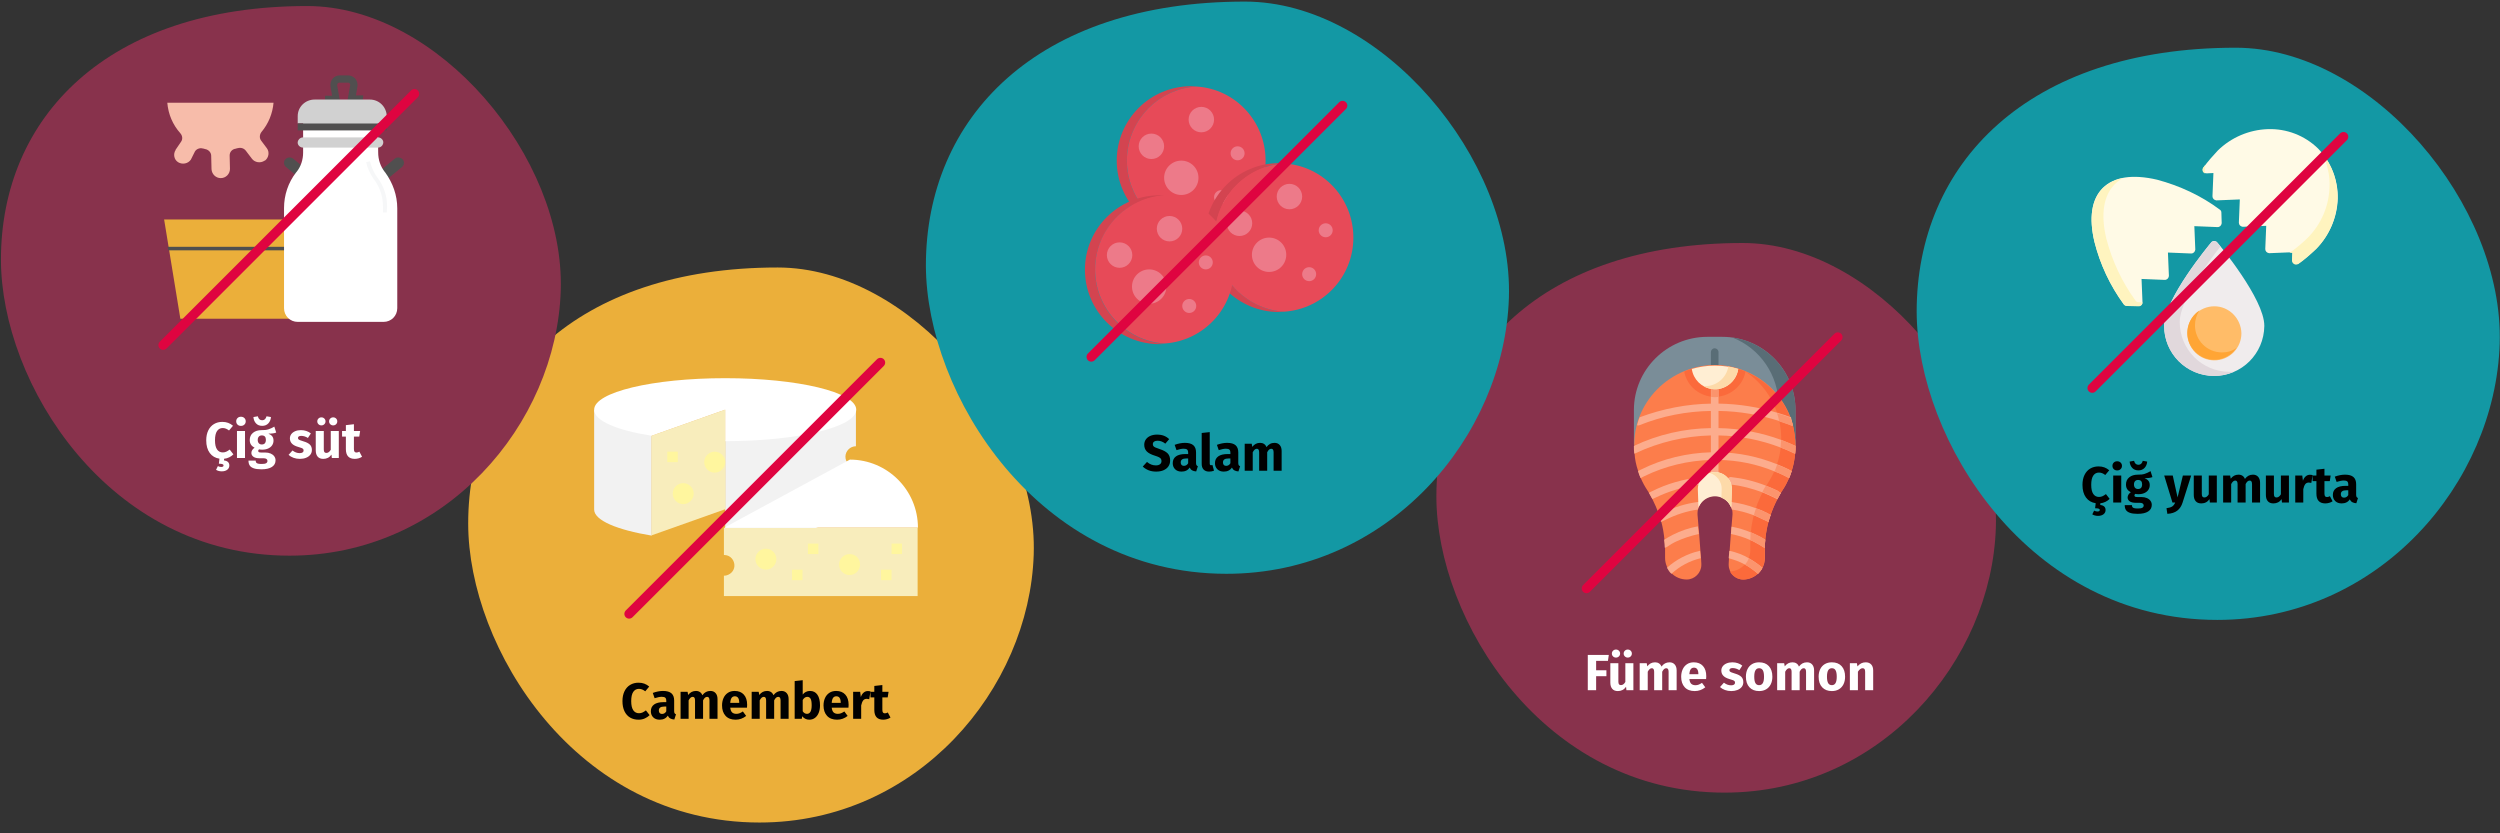 <?xml version="1.0" encoding="UTF-8"?>
<svg xmlns="http://www.w3.org/2000/svg" xmlns:xlink="http://www.w3.org/1999/xlink" width="786px" height="262px" viewBox="0 0 786 262" version="1.1">
  <rect x="0" y="0" width="786" height="262" fill="#333333" stroke="none"/>
  <title>ernaehrung-in-der-schwangerschaft-lebensmittelbeschraenkung</title>
  <g id="Page-1" stroke="none" stroke-width="1" fill="none" fill-rule="evenodd">
    <g id="vorlage" transform="translate(-55, -3354)">
      <g id="ernaehrung-in-der-schwangerschaft-lebensmittelbeschraenkung" transform="translate(55, 3354.5)">
        <rect id="Rectangle" x="0" y="0" width="786" height="261.5"></rect>
        <g id="Group" transform="translate(147.2, 83.6)">
          <path d="M91.6,174.5 C141.1,174.5 176.4,132.6 177.8,90.3 C179.2,48 138.8,0 97.3,0 C33.7,0 0,35.5 0,80.5 C0,119.6 33.9,174.5 91.6,174.5 Z" id="Oval-Copy-4" fill="#EBAF3A" fill-rule="nonzero"></path>
          <g id="Path" transform="translate(39.6, 34.8)" fill-rule="nonzero">
            <path d="M64.8,49.4 L52.7,50.7 C49,51 41.2,51.1 41.2,51.1 L41.2,19.8 L49.4,9.9 L82.3,9.9 L82.3,21.4 C80.5,21.4 79,22.9 79,24.7 C79,26.5 80.5,28 82.3,28 L82.3,41.2 L64.8,49.4 Z" fill="#F2F2F2"></path>
            <path d="M2.88657986e-15,10 L18.1,10 L18.1,49.5 C7.2,47.7 2.88657986e-15,44.7 2.88657986e-15,41.3 L2.88657986e-15,10 Z" fill="#F2F2F2"></path>
            <path d="M101.8,47 C101.8,35.2 92.2,25.6 80.4,25.6 C80.4,25.6 80.4,25.6 80.4,25.6 L40.9,47 L101.8,47 Z" fill="#FFFFFF"></path>
            <path d="M40.8,47 L40.8,55.6 L41.1,55.6 C42.9,55.7 44.2,57.3 44.1,59.1 C44,60.7 42.7,61.9 41.1,62.1 L40.8,62.1 L40.8,68.5 L101.7,68.5 L101.7,47.1 L40.8,47.1 L40.8,47 Z" fill="#F8EDBC"></path>
            <g id="Group" transform="translate(50.7, 52)" fill="#FFF69E">
              <path d="M6.6,4.9 C6.6,6.7 5.1,8.2 3.3,8.2 C1.5,8.2 0,6.7 0,4.9 C0,3.1 1.5,1.6 3.3,1.6 L3.3,1.6 C5.1,1.6 6.6,3.1 6.6,4.9 Z" id="Path"></path>
              <path d="M32.9,6.6 C32.9,8.4 31.4,9.9 29.6,9.9 C27.8,9.9 26.3,8.4 26.3,6.6 C26.3,4.8 27.8,3.3 29.6,3.3 C29.6,3.3 29.6,3.3 29.6,3.3 C31.5,3.3 32.9,4.7 32.9,6.6 Z" id="Path"></path>
              <polygon id="Path" points="39.5 8.2 42.8 8.2 42.8 11.5 39.5 11.5"></polygon>
              <polygon id="Path" points="42.8 -3.33066907e-16 46.1 -3.33066907e-16 46.1 3.3 42.8 3.3"></polygon>
              <polygon id="Path" points="11.5 8.2 14.8 8.2 14.8 11.5 11.5 11.5"></polygon>
              <polygon id="Path" points="16.5 -3.33066907e-16 19.8 -3.33066907e-16 19.8 3.3 16.5 3.3"></polygon>
            </g>
            <polyline fill="#F8EDBC" points="41.2 41.2 18.1 49.4 18.1 18.1 41.2 9.9 41.2 19.8"></polyline>
            <path d="M41.2,26.4 C41.2,28.2 39.7,29.7 37.9,29.7 C36.1,29.7 34.6,28.2 34.6,26.4 C34.6,24.6 36.1,23.1 37.9,23.1 C37.9,23.1 37.9,23.1 37.9,23.1 C39.7,23.1 41.2,24.6 41.2,26.4 Z" fill="#FFF69E"></path>
            <path d="M31.3,36.3 C31.3,38.1 29.8,39.6 28,39.6 C26.2,39.6 24.7,38.1 24.7,36.3 C24.7,34.5 26.2,33 28,33 L28,33 C29.8,33 31.3,34.5 31.3,36.3 Z" fill="#FFF69E"></path>
            <polygon fill="#FFF69E" points="23 23.1 26.3 23.1 26.3 26.4 23 26.4"></polygon>
            <path d="M18.1,18.1 L41.2,9.9 L41.2,19.8 C63.9,19.8 82.4,15.4 82.4,9.9 C82.4,4.4 64,1.44328993e-15 41.2,1.44328993e-15 C18.4,1.44328993e-15 2.88657986e-15,4.4 2.88657986e-15,9.9 C2.88657986e-15,13.4 7.2,16.4 18.1,18.1 Z" fill="#FFFFFF"></path>
          </g>
          <line x1="129.6" y1="29.9" x2="50.6" y2="108.9" id="Path" stroke="#DF0440" stroke-width="3" stroke-linecap="round" stroke-linejoin="round"></line>
        </g>
        <g id="Group" transform="translate(0.3, 1.4)">
          <path d="M90.7,172.8 C139.7,172.8 174.7,131.4 176,89.4 C177.3,47.4 137.4,-5.66213743e-15 96.3,-5.66213743e-15 C33.3,-5.66213743e-15 2.83106871e-15,35.1 2.83106871e-15,79.7 C2.83106871e-15,118.5 33.6,172.8 90.7,172.8 Z" id="Oval-Copy-4-2" fill="#88324C" fill-rule="nonzero"></path>
          <g id="dairy-products" transform="translate(51.3, 21.8)" fill-rule="nonzero">
            <path d="M68.5,33.4 C68,33.4 67.5,33.2 67.2,32.8 C66.6,32.1 66.7,31.1 67.3,30.5 C67.3,30.5 67.3,30.5 67.4,30.4 L72.5,26.2 C73.2,25.6 74.3,25.7 75,26.4 C75.6,27.1 75.5,28.1 74.9,28.7 C74.9,28.7 74.9,28.7 74.8,28.8 L69.7,33 C69.3,33.3 68.9,33.4 68.5,33.4 Z" id="Path" fill="#504F4F"></path>
            <path d="M44.5,33.4 C44.1,33.4 43.7,33.3 43.4,33 L38.3,28.8 C37.6,28.2 37.5,27.2 38,26.5 C38,26.5 38,26.5 38.1,26.4 C38.7,25.7 39.8,25.6 40.6,26.2 L45.7,30.4 C46.4,31 46.5,32 46,32.7 C46,32.7 46,32.7 45.9,32.8 C45.5,33.2 45,33.4 44.5,33.4 Z" id="Path-2" fill="#504F4F"></path>
            <path d="M5.3,20.9 C5.9,20.1 5.8,19 5.1,18.2 L5.1,18.2 C2.7,15.5 1.3,12.2 1,8.6 L34.4,8.6 C34.1,12 32.8,15.2 30.6,17.8 L30.6,17.8 C30,18.6 29.9,19.7 30.5,20.5 L32.3,22.9 C33.2,24.1 32.9,25.9 31.7,26.8 C31.7,26.8 31.7,26.8 31.6,26.8 C30.3,27.7 28.5,27.4 27.6,26.2 L25.7,23.7 C25.1,22.9 24.1,22.6 23.1,22.9 C23.1,22.9 23.1,22.9 23,22.9 C22.8,23 22.5,23 22.3,23.1 L22.3,23.1 C22.3,23.1 22.3,23.1 22.2,23.1 C21.2,23.4 20.6,24.2 20.6,25.2 L20.7,29.4 C20.7,31 19.4,32.3 17.8,32.3 C16.3,32.3 15,31.1 14.9,29.5 L14.8,25.3 C14.8,24.3 14.1,23.5 13.1,23.2 C13.1,23.2 13.1,23.2 13,23.2 L13,23.2 C12.8,23.1 12.5,23.1 12.3,23 L12.3,23 C12.3,23 12.3,23 12.2,23 C11.3,22.7 10.2,23.1 9.7,23.9 L8.4,26.5 C7.5,27.8 5.7,28.1 4.4,27.3 C3.1,26.5 2.8,24.7 3.6,23.5 C3.6,23.5 3.6,23.5 3.6,23.4 L5.3,20.9 Z" id="Path-3" fill="#F7BCAA"></path>
            <polygon id="Path-4" fill="#EBAF3A" points="42.2 76.5 5.1 76.5 -1.44328993e-15 45.3 47.3 45.3"></polygon>
            <polygon id="Path-5" fill="#4F4F4F" points="46.3 55 1.3 55 1.1 53.9 46.3 53.9"></polygon>
            <path d="M62.4,8.7 L57.5,8.7 L58.5,3.1 C58.5,2.9 58.5,2.7 58.3,2.5 C58.2,2.3 58,2.3 57.8,2.3 L55.1,2.3 C54.9,2.3 54.7,2.4 54.6,2.5 C54.5,2.7 54.4,2.9 54.4,3.1 L55.4,8.7 L50.6,8.7 L50.6,6.4 L52.8,6.4 L52.3,3.4 C52.2,2.6 52.4,1.7 53,1 C53.5,0.4 54.3,-2.83106871e-15 55.2,-2.83106871e-15 L57.9,-2.83106871e-15 C58.7,-2.83106871e-15 59.5,0.4 60.1,1 C60.6,1.7 60.9,2.5 60.8,3.4 L60.8,3.4 L60.3,6.3 L62.6,6.3 L62.4,8.7 Z" id="Path-6" fill="#504F4F"></path>
            <path d="M67.2,14.1 L43.7,14.1 L43.7,24.3 C43.7,26.5 43,28.7 41.6,30.4 L41.5,30.5 C39,33.7 37.7,37.7 37.7,41.7 L37.7,73.2 C37.7,75.6 39.6,77.5 42,77.5 C42,77.5 42,77.5 42,77.5 L69,77.5 C71.4,77.5 73.3,75.6 73.3,73.2 C73.3,73.2 73.3,73.2 73.3,73.2 L73.3,41.8 C73.3,37.7 71.9,33.8 69.5,30.5 L69.4,30.4 C68,28.6 67.3,26.5 67.3,24.2 L67.2,14.1 Z" id="Path-7" fill="#FFFFFF"></path>
            <polygon id="Path-8" fill="#FFFFFF" points="68.9 45.3 70 45.3 70 48.5 68.9 48.5"></polygon>
            <path d="M70,43.1 L68.8,43.1 L68.8,41.1 C68.8,38.2 67.9,35.4 66.2,33 L66.1,32.9 C65.2,31.6 64.4,30.2 63.9,28.7 C63.8,28.4 63.7,28.2 63.7,27.9 L63.5,27.3 L64.7,27 L64.9,27.6 C65,27.8 65,28.1 65.1,28.3 C65.6,29.7 66.2,31 67.1,32.2 L67.2,32.3 C69.1,34.9 70.1,38 70.1,41.1 L70,43.1 Z" id="Path-9" fill="#F6F7F8"></path>
            <path d="M70,15.1 L42,15.1 L42,12.8 C42,9.9 44.4,7.6 47.3,7.6 L64.7,7.6 C67.6,7.6 69.9,9.9 70,12.8 L70,15.1 L70,15.1 Z" id="Path-10" fill="#D1D1D1"></path>
            <polygon id="Path-11" fill="#504F4F" points="42 15.1 70 15.1 70 17.3 42 17.3"></polygon>
            <path d="M67.4,22.7 L43.5,22.7 C42.6,22.6 41.9,21.8 42,21 C42.1,20.2 42.7,19.6 43.5,19.5 L67.4,19.5 C68.3,19.6 69,20.4 68.9,21.2 C68.8,22 68.2,22.6 67.4,22.7 Z" id="Path-12" fill="#D1D1D1"></path>
          </g>
          <line x1="130" y1="27.6" x2="51" y2="106.6" id="Path" stroke="#DF0440" stroke-width="3" stroke-linecap="round" stroke-linejoin="round"></line>
        </g>
        <g id="Group" transform="translate(451.6, 75.9)">
          <path d="M90.6,172.8 C139.6,172.8 174.6,131.4 175.9,89.4 C177.2,47.4 137.4,-5.66213743e-15 96.3,-5.66213743e-15 C33.3,-5.66213743e-15 5.66213743e-15,35.1 5.66213743e-15,79.7 C5.66213743e-15,118.5 33.6,172.8 90.6,172.8 Z" id="Oval-Copy-4-3" fill="#88324C" fill-rule="nonzero"></path>
          <g id="Path" transform="translate(62.1, 29.5)" fill-rule="nonzero">
            <path d="M6.66133815e-16,23 L6.66133815e-16,33.9 L50.8,34.4 L50.8,23 C50.8,10.3 40.5,1.44328993e-15 27.8,1.44328993e-15 L23.1,1.44328993e-15 C10.4,1.44328993e-15 6.66133815e-16,10.3 6.66133815e-16,23 Z" fill="#7A8D98"></path>
            <path d="M25.4,10.2 C24.8,10.2 24.2,9.7 24.2,9 L24.2,4.8 C24.2,4.2 24.7,3.6 25.4,3.6 C26,3.6 26.6,4.1 26.6,4.8 L26.6,4.8 L26.6,9 C26.6,9.7 26.1,10.2 25.4,10.2 C25.4,10.2 25.4,10.2 25.4,10.2 Z" fill="#596D76"></path>
            <path d="M50.8,23 L50.8,34.4 L45.1,34.3 L45.5,21.6 C45.5,12.1 39.7,3.6 30.9,0.2 C42.3,1.8 50.8,11.5 50.8,23 L50.8,23 Z" fill="#596D76"></path>
            <path d="M50.8,34.3 L50.8,34.3 C50.8,35.2 50.8,35.9 50.7,36.7 C50.5,38.6 50.2,40.4 49.6,42.2 C49.4,42.9 49.1,43.7 48.8,44.4 C48.2,45.7 47.6,47 46.8,48.1 C46.6,48.4 46.4,48.7 46.2,49 C45.8,49.7 45.4,50.3 45.1,51 C44.3,52.6 43.6,54.2 43,55.9 C42.7,56.6 42.5,57.4 42.3,58.1 C41.8,59.9 41.5,61.8 41.3,63.7 L41.3,63.7 C41.2,64.5 41.2,65.3 41.2,66.2 C41.2,66.5 41.2,66.7 41.2,67 L41.2,69.5 C41.2,71.3 40.5,73 39.2,74.3 C39.2,74.3 39.1,74.4 39.1,74.4 C37.8,75.6 36.1,76.3 34.4,76.3 C31.9,76.3 29.8,74.2 29.8,71.7 C29.8,71.6 29.8,71.5 29.8,71.3 L29.9,69.5 L30.1,67.2 L30.5,61.8 L30.7,59.5 L31,55.9 C31,55.8 31,55.6 31,55.5 C31,52.5 28.5,50 25.5,50 C22.5,50 20,52.5 20,55.5 C20,55.6 20,55.8 20,55.9 L20.3,59.5 L20.5,61.8 L20.9,67.2 L21.1,69.5 L21.2,71.3 C21.2,71.4 21.2,71.5 21.2,71.7 C21.2,74.2 19.1,76.3 16.6,76.3 C12.8,76.3 9.8,73.2 9.8,69.5 L9.8,67.3 C9.8,66.9 9.8,66.6 9.8,66.2 C9.8,65.4 9.7,64.6 9.6,63.7 C9.4,61.8 9.1,59.9 8.6,58.1 C8.4,57.3 8.2,56.6 7.9,55.9 C7.3,54.2 6.6,52.6 5.8,51 C5.4,50.3 5.1,49.7 4.7,49 C4.5,48.7 4.4,48.5 4.2,48.2 C3.4,47 2.7,45.7 2.1,44.3 C1.8,43.6 1.5,42.9 1.3,42.1 C0.7,40.3 0.3,38.5 0.2,36.6 C0.1,35.8 0.1,35 0.1,34.2 C0.1,34.1 0.1,33.9 0.1,33.8 C0.1,31.8 0.4,29.7 0.9,27.7 C1.1,26.8 1.4,26 1.7,25.2 C4.2,18.7 9.3,13.5 15.8,10.8 C22,8.2 28.9,8.2 35.1,10.8 C41.6,13.5 46.7,18.7 49.2,25.2 C49.5,26 49.8,26.9 50,27.7 C50.5,30 50.8,32.2 50.8,34.3 L50.8,34.3 Z" fill="#FC7D4B"></path>
            <path d="M35.1,10.9 C34.1,16.2 28.9,19.7 23.6,18.7 C19.6,17.9 16.6,14.9 15.8,10.9 C22,8.4 28.9,8.4 35.1,10.9 Z" fill="#FB6A3B"></path>
            <path d="M26.6,16.5 L26.6,42.6 C26.6,43.2 26.1,43.8 25.4,43.8 C24.8,43.8 24.2,43.3 24.2,42.6 L24.2,16.5 C24.2,15.9 24.7,15.3 25.4,15.3 C26.1,15.3 26.6,15.8 26.6,16.5 Z" fill="#FCAC8D"></path>
            <path d="M26.6,16.5 L26.6,18.9 C25.8,19 25.1,19 24.3,18.9 L24.3,16.5 C24.3,15.9 24.8,15.3 25.5,15.3 C26.1,15.3 26.6,15.8 26.6,16.5 Z" fill="#FB946D"></path>
            <path d="M32.8,10.1 C32.2,14.1 28.5,17 24.5,16.4 C21.2,15.9 18.7,13.4 18.2,10.1 C22.9,8.7 28,8.7 32.8,10.1 Z" fill="#FFEED3"></path>
            <path d="M32.8,10.1 C32.2,14.1 28.5,17 24.5,16.4 C23.6,16.3 22.7,16 21.9,15.5 C22,15.5 22.2,15.5 22.4,15.5 C26,15.5 29.1,12.9 29.7,9.3 C30.6,9.5 31.7,9.8 32.8,10.1 Z" fill="#FDDAA9"></path>
            <path d="M50.8,34.4 C50.8,39.3 49.4,44 46.8,48.1 C43.1,53.7 41.2,60.3 41.1,67 L41.1,69.5 C41.1,73.3 38,76.3 34.3,76.3 C34.3,76.3 34.3,76.3 34.3,76.3 C32.6,76.3 31,75.3 30.2,73.8 C33.8,73.6 36.6,70.6 36.6,67 L36.6,64.6 C36.6,57.9 38.6,51.3 42.3,45.7 C49.7,34.1 46.6,18.7 35.2,11 C44.7,14.9 50.8,24.2 50.8,34.4 L50.8,34.4 Z" fill="#FB6A3B"></path>
            <g id="Group" transform="translate(0, 21)" fill="#FCAC8D">
              <path d="M50,6.9 C49.9,6.9 49.8,6.9 49.7,6.9 C49.6,6.9 49.4,6.9 49.3,6.8 C48.1,6.3 47,5.9 45.8,5.5 C39.6,3.5 33.2,2.4 26.7,2.3 C26.3,2.3 25.9,2.3 25.5,2.3 C25.1,2.3 24.7,2.3 24.3,2.3 C16.5,2.4 8.9,3.9 1.7,6.8 C1.5,6.9 1.2,6.9 1,6.8 C1.2,5.9 1.5,5.1 1.8,4.3 C9,1.6 16.7,0.1 24.4,1.44328993e-15 C24.8,1.44328993e-15 25.2,1.44328993e-15 25.6,1.44328993e-15 C26,1.44328993e-15 26.4,1.44328993e-15 26.8,1.44328993e-15 C33,0.1 39.2,1.1 45.2,2.9 C46.6,3.3 48,3.8 49.4,4.3 C49.5,5.2 49.8,6 50,6.9 L50,6.9 Z" id="Path"></path>
              <path d="M50.8,13.3 L50.8,13.3 C50.8,14.2 50.8,14.9 50.7,15.7 C50.6,15.7 50.4,15.7 50.3,15.6 C48.9,14.9 47.5,14.3 46.1,13.8 C39.9,11.4 33.2,10.1 26.6,10 C26.2,10 25.8,10 25.4,10 C25,10 24.6,10 24.2,10 C16,10.2 7.9,12.1 0.5,15.6 C0.4,15.7 0.2,15.7 0.1,15.7 C6.66133815e-16,14.9 6.66133815e-16,14.1 6.66133815e-16,13.3 C7.6,9.7 15.9,7.8 24.2,7.7 C24.6,7.7 25,7.7 25.4,7.7 C25.8,7.7 26.2,7.7 26.6,7.7 C33.3,7.8 40,9.1 46.3,11.4 C47.8,12 49.3,12.6 50.8,13.3 L50.8,13.3 Z" id="Path"></path>
              <path d="M49.6,21.2 C49.4,21.9 49.1,22.7 48.8,23.4 C48.8,23.4 48.7,23.4 48.7,23.4 C48.4,23.2 48,23 47.6,22.8 C46.5,22.2 45.3,21.7 44.2,21.3 C38.6,19 32.7,17.8 26.7,17.7 C26.3,17.7 25.9,17.7 25.5,17.7 C25.1,17.7 24.7,17.7 24.3,17.7 C17,17.9 9.9,19.6 3.3,22.8 C2.9,23 2.5,23.2 2.2,23.4 C2.2,23.4 2.1,23.4 2.1,23.4 C1.8,22.7 1.5,22 1.3,21.2 C1.6,21 1.9,20.9 2.3,20.7 C9.1,17.3 16.7,15.5 24.3,15.3 C24.7,15.3 25.1,15.3 25.5,15.3 C25.9,15.3 26.3,15.3 26.7,15.3 C33,15.4 39.2,16.7 45.1,19.1 C46.3,19.6 47.5,20.1 48.7,20.7 C49,20.9 49.3,21.1 49.6,21.2 L49.6,21.2 Z" id="Path"></path>
              <path d="M46.2,28.1 C45.8,28.8 45.4,29.4 45.1,30.1 C44.8,29.9 44.5,29.8 44.2,29.6 C42.9,29 41.7,28.4 40.4,27.9 C37.2,26.7 33.8,25.8 30.3,25.4 C29.7,25.3 29.2,24.7 29.3,24.1 C29.4,23.5 29.9,23 30.6,23.1 C34.3,23.5 38,24.4 41.5,25.8 C42.8,26.3 44,26.8 45.2,27.4 C45.5,27.7 45.9,27.9 46.2,28.1 L46.2,28.1 L46.2,28.1 Z" id="Path"></path>
              <path d="M20.5,25.5 C15.7,26.1 11,27.5 6.7,29.6 C6.4,29.7 6.1,29.9 5.8,30 C5.4,29.3 5.1,28.7 4.7,28 C4.7,28 4.7,28 4.8,28 C5.1,27.8 5.4,27.7 5.8,27.5 C10.4,25.2 15.3,23.8 20.4,23.2 C21,23.1 21.6,23.6 21.7,24.2 C21.6,24.9 21.2,25.4 20.5,25.5 C20.5,25.5 20.5,25.5 20.5,25.5 L20.5,25.5 Z" id="Path"></path>
              <path d="M43,35 C42.7,35.7 42.5,36.5 42.3,37.2 C42.2,37.2 42.1,37.1 42.1,37.1 C41.7,36.9 41.3,36.7 40.8,36.5 C39.8,36 38.7,35.5 37.7,35.1 C35.5,34.3 33.1,33.6 30.8,33.3 C30.6,32.5 30.2,31.7 29.7,31.1 C29.9,30.9 30.2,30.9 30.5,30.9 C33.2,31.3 35.8,31.9 38.4,32.9 C39.6,33.3 40.8,33.8 41.9,34.4 C42.2,34.6 42.6,34.8 43,35 L43,35 Z" id="Path"></path>
              <path d="M21.2,31.1 C20.7,31.7 20.3,32.5 20.1,33.3 C16.6,33.8 13.2,34.9 10,36.5 C9.6,36.7 9.2,36.9 8.7,37.1 C8.6,37.1 8.5,37.2 8.5,37.2 C8.3,36.4 8.1,35.7 7.8,35 C8.2,34.8 8.6,34.6 8.9,34.4 C12.5,32.6 16.3,31.4 20.3,30.9 C20.7,30.9 21,30.9 21.2,31.1 L21.2,31.1 Z" id="Path"></path>
              <path d="M41.3,42.8 L41.3,42.8 C41.2,43.6 41.2,44.4 41.2,45.3 C41,45.3 40.8,45.2 40.6,45.1 C39.6,44.4 38.6,43.9 37.5,43.3 C37.2,43.2 36.9,43 36.6,42.9 C34.6,42 32.6,41.4 30.5,41 L30.7,38.7 C30.7,38.7 30.8,38.7 30.8,38.7 C32.9,39.1 34.9,39.7 36.8,40.5 C37.4,40.7 38,41 38.5,41.3 C39.5,41.7 40.4,42.2 41.3,42.8 L41.3,42.8 Z" id="Path"></path>
              <path d="M20.4,41 C18,41.5 15.6,42.3 13.4,43.3 C12.3,43.8 11.3,44.4 10.3,45.1 C10.1,45.2 9.9,45.3 9.7,45.3 C9.7,44.5 9.6,43.7 9.5,42.8 C10.4,42.2 11.4,41.7 12.3,41.2 C14.7,40 17.3,39.1 20,38.6 C20,38.6 20.1,38.6 20.1,38.6 L20.4,41 Z" id="Path"></path>
              <path d="M21,48.6 C17.6,49.4 14.4,51.1 11.8,53.5 L11.8,53.5 C11.2,53 10.8,52.3 10.4,51.6 C13.3,49 16.8,47.2 20.6,46.3 C20.7,46.3 20.7,46.3 20.8,46.3 L21,48.6 Z" id="Path"></path>
              <path d="M40.4,51.6 C40.1,52.3 39.6,52.9 39.1,53.4 C39.1,53.4 39,53.5 39,53.5 L39,53.5 C37.7,52.4 36.4,51.4 34.9,50.6 C33.3,49.7 31.6,49.1 29.8,48.6 L30,46.3 C30.1,46.3 30.1,46.3 30.2,46.3 C32.3,46.8 34.3,47.5 36.1,48.6 C37.7,49.5 39.1,50.5 40.4,51.6 L40.4,51.6 Z" id="Path"></path>
            </g>
            <path d="M20.1,48 L20.3,53.7 C21.4,50.9 24.6,49.4 27.4,50.5 C28.9,51.1 30,52.2 30.6,53.7 L30.8,48 C30.9,45.1 28.6,42.6 25.6,42.5 C22.7,42.4 20.2,44.7 20.1,47.7 C20.1,47.8 20.1,47.9 20.1,48 L20.1,48 Z" fill="#FFEED3"></path>
            <path d="M30.8,48 L30.6,53.7 C30.1,52.3 29,51.1 27.5,50.6 L27.6,48 C27.7,45.6 26.1,43.5 23.9,42.8 C26.7,41.9 29.7,43.5 30.6,46.3 C30.7,46.8 30.8,47.4 30.8,48 Z" fill="#FDDAA9"></path>
            <g id="Group" transform="translate(34.9, 24)" fill="#FB946D">
              <path d="M1.2,45.6 C2.7,46.5 4.2,47.5 5.5,48.6 C5.2,49.3 4.7,49.9 4.2,50.4 C4.2,50.4 4.1,50.5 4.1,50.5 L4.1,50.5 C2.8,49.4 1.5,48.4 -5.55111512e-16,47.6 C0.6,47 1,46.3 1.2,45.6 Z" id="Path"></path>
              <path d="M3.6,38.2 C4.6,38.7 5.5,39.2 6.4,39.8 L6.4,39.8 C6.3,40.6 6.3,41.4 6.3,42.3 C6.1,42.3 5.9,42.2 5.7,42.1 C4.7,41.4 3.7,40.9 2.6,40.3 C2.3,40.2 2,40 1.7,39.9 C1.7,39.1 1.8,38.3 1.8,37.4 C2.4,37.7 3,38 3.6,38.2 Z" id="Path"></path>
              <path d="M7,31.4 C7.4,31.6 7.8,31.8 8.1,32 C7.8,32.7 7.6,33.5 7.4,34.2 C7.3,34.2 7.2,34.1 7.2,34.1 C6.8,33.9 6.4,33.7 5.9,33.5 C4.9,33 3.8,32.5 2.8,32.1 C3,31.4 3.2,30.6 3.5,29.9 C4.6,30.3 5.8,30.8 7,31.4 Z" id="Path"></path>
              <path d="M11.3,25 L11.3,25 C11,25.7 10.6,26.4 10.2,27 C9.9,26.8 9.6,26.7 9.3,26.5 C8,25.9 6.8,25.3 5.5,24.8 C5.8,24.1 6.2,23.4 6.6,22.8 C7.9,23.3 9.1,23.8 10.3,24.4 C10.6,24.7 11,24.9 11.3,25 Z" id="Path"></path>
              <path d="M13.7,17.7 C14.1,17.9 14.4,18.1 14.7,18.2 C14.5,18.9 14.2,19.7 13.9,20.4 C13.9,20.4 13.8,20.4 13.8,20.4 C13.5,20.2 13.1,20 12.7,19.8 C11.6,19.2 10.4,18.7 9.3,18.3 C9.6,17.6 9.9,16.9 10.1,16.2 C11.3,16.6 12.5,17.1 13.7,17.7 L13.7,17.7 Z" id="Path"></path>
              <path d="M10.8,2.6 C10.6,1.7 10.4,0.8 10.1,1.44328993e-15 C11.5,0.4 12.9,0.9 14.3,1.4 C14.6,2.2 14.9,3.1 15.1,3.9 C15,3.9 14.9,3.9 14.8,3.9 C14.7,3.9 14.5,3.9 14.4,3.8 C13.2,3.4 12,3 10.8,2.6 L10.8,2.6 Z" id="Path"></path>
              <path d="M15.9,10.3 L15.9,10.3 C15.9,11.2 15.9,11.9 15.8,12.7 C15.7,12.7 15.5,12.7 15.4,12.6 C14,11.9 12.6,11.3 11.2,10.8 C11.3,10 11.3,9.2 11.4,8.4 C12.9,9 14.4,9.6 15.9,10.3 Z" id="Path"></path>
            </g>
          </g>
          <line x1="126.2" y1="29.6" x2="47.2" y2="108.6" id="Path" stroke="#DF0440" stroke-width="3" stroke-linecap="round" stroke-linejoin="round"></line>
        </g>
        <g id="Group" transform="translate(291.1, 0)">
          <path d="M94.5,179.9 C145.5,179.9 181.9,136.8 183.3,93.1 C184.7,49.4 143.1,0 100.3,0 C34.7,0 5.689893e-15,36.6 5.689893e-15,83 C0.1,123.3 35.1,179.9 94.5,179.9 Z" id="Oval-Copy-4-4" fill="#1398A4" fill-rule="nonzero"></path>
          <g transform="translate(60, 26.6)" fill-rule="nonzero">
            <path d="M25,46.7 C24.5,46.8 23.9,46.8 23.4,46.8 C10.5,46.8 2.13717932e-15,36.3 2.13717932e-15,23.4 C2.13717932e-15,10.5 10.5,-1.44328993e-15 23.4,-1.44328993e-15 C23.9,-1.44328993e-15 24.5,-1.44328993e-15 25,0.1 C12.8,0.9 3.2,11.1 3.2,23.4 C3.2,35.7 12.8,45.9 25,46.7 Z" id="Path" fill="#D34450"></path>
            <path d="M46.8,23.4 C46.8,35.8 37.2,45.9 25,46.7 C12.8,45.9 3.2,35.7 3.2,23.4 C3.2,11 12.8,0.9 25,0.1 C37.2,0.8 46.8,11 46.8,23.4 Z" id="Path" fill="#E74A58"></path>
            <circle id="Oval" fill="#ED7A89" cx="10.9" cy="18.9" r="4"></circle>
            <circle id="Oval" fill="#ED7A89" cx="26.6" cy="10.5" r="4"></circle>
            <circle id="Oval" fill="#ED7A89" cx="38" cy="21.1" r="2.2"></circle>
            <circle id="Oval" fill="#ED7A89" cx="32.8" cy="34.9" r="2.2"></circle>
            <circle id="Oval" fill="#ED7A89" cx="20.3" cy="28.8" r="5.4"></circle>
          </g>
          <g transform="translate(87.6, 50.8)" fill-rule="nonzero">
            <path d="M25,46.7 C24.5,46.8 23.9,46.8 23.4,46.8 C10.5,46.8 6.66133815e-16,36.3 6.66133815e-16,23.4 C6.66133815e-16,10.5 10.5,-6.66133815e-16 23.4,-6.66133815e-16 C23.9,-6.66133815e-16 24.5,-6.66133815e-16 25,0.1 C12.8,0.9 3.2,11.1 3.2,23.4 C3.3,35.7 12.9,45.9 25,46.7 Z" id="Path" fill="#D34450"></path>
            <path d="M46.8,23.4 C46.8,35.8 37.2,45.9 25,46.7 C12.8,45.9 3.2,35.7 3.2,23.4 C3.2,11 12.8,0.9 25,0.1 C37.2,0.8 46.8,11 46.8,23.4 Z" id="Path" fill="#E74A58"></path>
            <circle id="Oval" fill="#ED7A89" cx="11" cy="18.9" r="4"></circle>
            <circle id="Oval" fill="#ED7A89" cx="26.7" cy="10.5" r="4"></circle>
            <circle id="Oval" fill="#ED7A89" cx="38.1" cy="21.1" r="2.2"></circle>
            <circle id="Oval" fill="#ED7A89" cx="32.9" cy="34.9" r="2.2"></circle>
            <circle id="Oval" fill="#ED7A89" cx="20.3" cy="28.8" r="5.4"></circle>
          </g>
          <g transform="translate(50, 60.9)" fill-rule="nonzero">
            <path d="M25,46.7 C24.5,46.8 23.9,46.8 23.4,46.8 C10.5,46.8 2.13717932e-15,36.3 2.13717932e-15,23.4 C2.13717932e-15,10.5 10.5,1.44328993e-15 23.4,1.44328993e-15 C23.9,1.44328993e-15 24.5,1.44328993e-15 25,0.1 C12.8,0.9 3.2,11.1 3.2,23.4 C3.2,35.7 12.8,45.8 25,46.7 Z" id="Path" fill="#D34450"></path>
            <path d="M46.8,23.3 C46.8,35.7 37.2,45.8 25,46.6 C12.8,45.8 3.2,35.6 3.2,23.3 C3.2,10.9 12.8,0.8 25,1.44328993e-15 C37.1,0.8 46.8,10.9 46.8,23.3 Z" id="Path" fill="#E74A58"></path>
            <circle id="Oval" fill="#ED7A89" cx="10.9" cy="18.8" r="4"></circle>
            <circle id="Oval" fill="#ED7A89" cx="26.6" cy="10.5" r="4"></circle>
            <circle id="Oval" fill="#ED7A89" cx="38" cy="21.1" r="2.2"></circle>
            <circle id="Oval" fill="#ED7A89" cx="32.8" cy="34.8" r="2.2"></circle>
            <circle id="Oval" fill="#ED7A89" cx="20.2" cy="28.7" r="5.4"></circle>
          </g>
          <line x1="131" y1="32.7" x2="52" y2="111.7" id="Path" stroke="#DF0440" stroke-width="3" stroke-linecap="round" stroke-linejoin="round"></line>
        </g>
        <g id="Group" transform="translate(602.6, 14.5)">
          <path d="M94.5,179.9 C145.5,179.9 181.9,136.8 183.3,93.1 C184.7,49.4 143.1,0 100.3,0 C34.7,0 5.66213743e-15,36.6 5.66213743e-15,83 C0.1,123.3 35.1,179.9 94.5,179.9 Z" id="Oval-Copy-4-5" fill="#1398A4" fill-rule="nonzero"></path>
          <g id="Path" transform="translate(54.996, 25.587)" fill-rule="nonzero">
            <g id="Group" transform="translate(34.784, 0)">
              <path d="M36.42,6.113 C32.22,2.013 26.52,-0.187 20.62,0.013 C14.72,0.213 9.12,2.613 4.92,6.713 C3.32,8.413 1.82,10.113 0.42,12.013 C0.02,12.513 0.12,13.313 0.72,13.713 C0.92,13.913 1.22,13.913 1.52,13.913 L3.52,13.813 L3.22,21.113 C3.22,21.813 3.72,22.313 4.42,22.413 C4.42,22.413 4.52,22.413 4.52,22.413 L11.82,22.113 L11.52,29.413 C11.52,30.113 12.02,30.613 12.72,30.713 C12.72,30.713 12.82,30.713 12.82,30.713 L20.12,30.413 L19.82,37.713 C19.82,38.413 20.32,38.913 21.02,39.013 C21.02,39.013 21.12,39.013 21.12,39.013 L28.42,38.713 L28.32,41.113 C28.32,41.813 28.82,42.313 29.52,42.413 C29.82,42.413 30.02,42.313 30.32,42.213 C32.32,40.813 34.12,39.213 35.92,37.513 C40.02,33.313 42.42,27.713 42.62,21.813 C42.72,16.113 40.52,10.313 36.42,6.113 Z" id="Path" fill="#FFFAE6"></path>
              <path d="M0.92,11.313 C0.72,11.613 0.52,11.813 0.32,12.113 C-0.08,12.613 0.02,13.413 0.62,13.813 C0.72,13.913 0.72,13.913 0.82,13.913 L0.92,11.313 Z" id="Path" fill="#FFF4BF"></path>
            </g>
            <path d="M72.404,7.513 C74.104,10.813 75.004,14.613 74.804,18.313 C74.604,24.213 72.204,29.813 68.104,34.013 C66.404,35.713 64.504,37.313 62.504,38.713 C62.404,38.813 62.204,38.913 62.104,38.913 L63.104,38.913 L63.004,41.313 C63.004,42.013 63.504,42.513 64.204,42.613 C64.504,42.613 64.704,42.513 65.004,42.413 C67.004,41.013 68.804,39.413 70.604,37.713 C74.704,33.513 77.104,27.913 77.304,22.013 C77.504,16.713 75.804,11.513 72.404,7.513 Z" fill="#FFF4BF"></path>
            <path d="M40.804,26.213 C40.804,25.813 40.604,25.513 40.304,25.313 C34.404,20.913 27.704,17.813 20.604,15.913 C12.904,14.113 7.004,15.013 3.504,18.513 C0.004,22.013 -0.896,27.813 0.904,35.413 C2.704,42.513 5.804,49.113 10.104,55.013 C10.304,55.313 10.704,55.513 11.004,55.513 L14.804,55.613 L14.804,55.613 C15.504,55.613 16.004,55.113 16.004,54.413 C16.004,54.413 16.004,54.413 16.004,54.413 L15.704,47.113 L23.004,47.413 C23.704,47.413 24.204,46.913 24.304,46.213 C24.304,46.213 24.304,46.113 24.304,46.113 L24.004,38.813 L31.304,39.113 C32.004,39.113 32.504,38.613 32.604,37.913 C32.604,37.913 32.604,37.813 32.604,37.813 L32.304,30.513 L39.604,30.813 C40.304,30.813 40.804,30.313 40.904,29.613 C40.904,29.613 40.904,29.513 40.904,29.513 L40.804,26.213 Z" fill="#FFFAE6"></path>
            <path d="M14.704,54.413 C14.304,54.413 14.004,54.213 13.804,53.913 C9.504,48.013 6.404,41.313 4.604,34.313 C2.804,26.713 3.804,20.913 7.204,17.413 C8.004,16.613 8.904,15.913 9.904,15.413 C7.504,15.813 5.304,16.913 3.504,18.613 C0.004,22.113 -0.896,27.913 0.904,35.513 C2.704,42.613 5.804,49.213 10.104,55.113 C10.304,55.413 10.704,55.613 11.004,55.613 L14.804,55.713 L14.804,55.713 C15.504,55.713 16.004,55.213 16.004,54.513 C16.004,54.513 16.004,54.513 16.004,54.513 L16.004,54.513 L14.704,54.413 Z" fill="#FFF4BF"></path>
            <path d="M39.504,35.613 C39.104,35.113 38.304,35.013 37.804,35.413 C37.704,35.413 37.704,35.513 37.604,35.613 C37.004,36.313 22.804,53.413 22.804,61.813 C22.804,70.513 29.804,77.513 38.504,77.613 C47.204,77.613 54.204,70.613 54.304,61.913 C54.304,61.913 54.304,61.913 54.304,61.813 C54.304,53.413 40.104,36.313 39.504,35.613 Z" fill="#F0ECED"></path>
            <path d="M43.404,76.313 C34.704,76.313 27.704,69.313 27.704,60.613 C27.704,54.013 36.504,42.013 40.504,36.913 C39.904,36.213 39.604,35.813 39.504,35.713 C39.104,35.213 38.304,35.113 37.804,35.513 C37.704,35.513 37.704,35.613 37.604,35.713 C37.004,36.413 22.804,53.513 22.804,61.913 C22.804,70.613 29.804,77.613 38.504,77.613 C40.604,77.613 42.704,77.213 44.704,76.313 C44.304,76.313 43.904,76.313 43.404,76.313 Z" fill="#E1D8DC"></path>
            <path d="M38.604,55.713 C33.904,55.713 30.104,59.513 30.104,64.213 C30.104,68.913 33.904,72.713 38.604,72.713 C43.304,72.713 47.104,68.913 47.104,64.213 C47.104,64.213 47.104,64.213 47.104,64.213 C47.004,59.513 43.204,55.713 38.604,55.713 Z" fill="#FFBC68"></path>
            <path d="M41.004,70.213 C36.304,70.213 32.504,66.413 32.504,61.713 C32.504,60.013 33.004,58.413 33.904,57.013 C30.004,59.613 28.904,64.813 31.504,68.713 C34.104,72.613 39.304,73.713 43.204,71.113 C44.204,70.513 45.004,69.613 45.604,68.713 C44.304,69.813 42.604,70.213 41.004,70.213 Z" fill="#FFA535"></path>
          </g>
          <line x1="134.2" y1="28" x2="55.2" y2="107" id="Path" stroke="#DF0440" stroke-width="3" stroke-linecap="round" stroke-linejoin="round"></line>
        </g>
        <path d="M69.72,147.692 C70.445,147.692 71.024,147.521 71.456,147.18 C71.888,146.839 72.104,146.396 72.104,145.852 C72.104,145.404 71.968,145.044 71.696,144.772 C71.424,144.5 71.005,144.332 70.44,144.268 L70.44,144.268 L70.44,143.74 C71.037,143.676 71.587,143.519 72.088,143.268 C72.589,143.017 73.021,142.711 73.384,142.348 L73.384,142.348 L72.216,140.844 C71.832,141.132 71.475,141.353 71.144,141.508 C70.813,141.663 70.445,141.74 70.04,141.74 C69.272,141.74 68.672,141.428 68.24,140.804 C67.808,140.18 67.592,139.223 67.592,137.932 C67.592,136.62 67.808,135.649 68.24,135.02 C68.672,134.391 69.261,134.076 70.008,134.076 C70.371,134.076 70.712,134.14 71.032,134.268 C71.352,134.396 71.677,134.588 72.008,134.844 L72.008,134.844 L73.256,133.356 C72.776,132.951 72.267,132.647 71.728,132.444 C71.189,132.241 70.573,132.14 69.88,132.14 C68.909,132.14 68.043,132.367 67.28,132.82 C66.517,133.273 65.92,133.937 65.488,134.812 C65.056,135.687 64.84,136.727 64.84,137.932 C64.84,139.596 65.211,140.927 65.952,141.924 C66.693,142.921 67.709,143.516 69,143.708 L69,143.708 L68.808,145.292 C69.32,145.292 69.693,145.335 69.928,145.42 C70.163,145.505 70.28,145.644 70.28,145.836 C70.28,146.156 70.029,146.316 69.528,146.316 C69.208,146.316 68.867,146.225 68.504,146.044 L68.504,146.044 L67.928,147.212 C68.141,147.351 68.403,147.465 68.712,147.556 C69.021,147.647 69.357,147.692 69.72,147.692 Z M75.752,133.404 C76.189,133.404 76.549,133.268 76.832,132.996 C77.115,132.724 77.256,132.38 77.256,131.964 C77.256,131.548 77.115,131.204 76.832,130.932 C76.549,130.66 76.189,130.524 75.752,130.524 C75.315,130.524 74.957,130.66 74.68,130.932 C74.403,131.204 74.264,131.548 74.264,131.964 C74.264,132.38 74.403,132.724 74.68,132.996 C74.957,133.268 75.315,133.404 75.752,133.404 Z M77.032,143.5 L77.032,135.004 L74.504,135.004 L74.504,143.5 L77.032,143.5 Z M82.424,133.388 C83.235,133.388 83.883,133.127 84.368,132.604 C84.853,132.081 85.128,131.42 85.192,130.62 L85.192,130.62 L83.8,130.38 C83.576,131.212 83.117,131.628 82.424,131.628 C81.72,131.628 81.267,131.212 81.064,130.38 L81.064,130.38 L79.672,130.62 C79.736,131.431 80.008,132.095 80.488,132.612 C80.968,133.129 81.613,133.388 82.424,133.388 Z M82.184,147.052 C83.624,147.052 84.725,146.804 85.488,146.308 C86.251,145.812 86.632,145.121 86.632,144.236 C86.632,143.767 86.499,143.345 86.232,142.972 C85.965,142.599 85.587,142.305 85.096,142.092 C84.605,141.879 84.035,141.772 83.384,141.772 L83.384,141.772 L82.104,141.772 C81.731,141.772 81.483,141.727 81.36,141.636 C81.237,141.545 81.176,141.42 81.176,141.26 C81.176,141.164 81.2,141.071 81.248,140.98 C81.296,140.889 81.363,140.823 81.448,140.78 C81.757,140.844 82.083,140.876 82.424,140.876 C83.149,140.876 83.781,140.753 84.32,140.508 C84.859,140.263 85.272,139.924 85.56,139.492 C85.848,139.06 85.992,138.572 85.992,138.028 C85.992,137.484 85.864,137.041 85.608,136.7 C85.352,136.359 84.947,136.071 84.392,135.836 C85.469,135.836 86.285,135.724 86.84,135.5 L86.84,135.5 L86.248,133.628 C85.619,134.001 85.008,134.284 84.416,134.476 C83.824,134.668 83.101,134.753 82.248,134.732 C81.128,134.732 80.227,135.012 79.544,135.572 C78.861,136.132 78.52,136.887 78.52,137.836 C78.52,138.391 78.64,138.863 78.88,139.252 C79.12,139.641 79.507,139.98 80.04,140.268 C79.731,140.46 79.485,140.703 79.304,140.996 C79.123,141.289 79.032,141.591 79.032,141.9 C79.032,142.391 79.248,142.793 79.68,143.108 C80.112,143.423 80.765,143.58 81.64,143.58 L81.64,143.58 L82.872,143.58 C83.277,143.58 83.581,143.655 83.784,143.804 C83.987,143.953 84.088,144.156 84.088,144.412 C84.088,144.721 83.955,144.959 83.688,145.124 C83.421,145.289 82.941,145.372 82.248,145.372 C81.747,145.372 81.363,145.335 81.096,145.26 C80.829,145.185 80.645,145.073 80.544,144.924 C80.443,144.775 80.392,144.572 80.392,144.316 L80.392,144.316 L78.12,144.316 C78.12,144.913 78.24,145.409 78.48,145.804 C78.72,146.199 79.139,146.505 79.736,146.724 C80.333,146.943 81.149,147.052 82.184,147.052 Z M82.312,139.244 C81.917,139.244 81.605,139.119 81.376,138.868 C81.147,138.617 81.032,138.263 81.032,137.804 C81.032,137.367 81.147,137.023 81.376,136.772 C81.605,136.521 81.917,136.396 82.312,136.396 C83.165,136.396 83.592,136.855 83.592,137.772 C83.592,138.263 83.483,138.631 83.264,138.876 C83.045,139.121 82.728,139.244 82.312,139.244 Z M94.28,143.772 C94.984,143.772 95.624,143.66 96.2,143.436 C96.776,143.212 97.229,142.889 97.56,142.468 C97.891,142.047 98.056,141.548 98.056,140.972 C98.056,140.247 97.84,139.679 97.408,139.268 C96.976,138.857 96.317,138.524 95.432,138.268 C94.92,138.119 94.541,137.991 94.296,137.884 C94.051,137.777 93.888,137.673 93.808,137.572 C93.728,137.471 93.688,137.34 93.688,137.18 C93.688,136.977 93.776,136.82 93.952,136.708 C94.128,136.596 94.381,136.54 94.712,136.54 C95.416,136.54 96.115,136.759 96.808,137.196 L96.808,137.196 L97.736,135.772 C97.331,135.441 96.861,135.185 96.328,135.004 C95.795,134.823 95.224,134.732 94.616,134.732 C93.923,134.732 93.312,134.847 92.784,135.076 C92.256,135.305 91.851,135.615 91.568,136.004 C91.285,136.393 91.144,136.833 91.144,137.324 C91.144,137.975 91.352,138.519 91.768,138.956 C92.184,139.393 92.813,139.735 93.656,139.98 C94.189,140.129 94.579,140.255 94.824,140.356 C95.069,140.457 95.235,140.567 95.32,140.684 C95.405,140.801 95.448,140.961 95.448,141.164 C95.448,141.42 95.339,141.617 95.12,141.756 C94.901,141.895 94.6,141.964 94.216,141.964 C93.427,141.964 92.675,141.687 91.96,141.132 L91.96,141.132 L90.728,142.508 C91.155,142.903 91.675,143.212 92.288,143.436 C92.901,143.66 93.565,143.772 94.28,143.772 Z M101.048,133.244 C101.411,133.244 101.717,133.121 101.968,132.876 C102.219,132.631 102.344,132.332 102.344,131.98 C102.344,131.628 102.219,131.329 101.968,131.084 C101.717,130.839 101.411,130.716 101.048,130.716 C100.685,130.716 100.379,130.839 100.128,131.084 C99.877,131.329 99.752,131.628 99.752,131.98 C99.752,132.332 99.877,132.631 100.128,132.876 C100.379,133.121 100.685,133.244 101.048,133.244 Z M104.744,133.244 C105.117,133.244 105.427,133.121 105.672,132.876 C105.917,132.631 106.04,132.332 106.04,131.98 C106.04,131.628 105.917,131.329 105.672,131.084 C105.427,130.839 105.117,130.716 104.744,130.716 C104.392,130.716 104.091,130.839 103.84,131.084 C103.589,131.329 103.464,131.628 103.464,131.98 C103.464,132.332 103.589,132.631 103.84,132.876 C104.091,133.121 104.392,133.244 104.744,133.244 Z M101.64,143.772 C102.739,143.772 103.597,143.324 104.216,142.428 L104.216,142.428 L104.328,143.5 L106.52,143.5 L106.52,135.004 L103.992,135.004 L103.992,140.908 C103.608,141.569 103.149,141.9 102.616,141.9 C102.339,141.9 102.133,141.817 102,141.652 C101.867,141.487 101.8,141.196 101.8,140.78 L101.8,140.78 L101.8,135.004 L99.272,135.004 L99.272,141.1 C99.272,141.943 99.472,142.599 99.872,143.068 C100.272,143.537 100.861,143.772 101.64,143.772 Z M111.528,143.772 C111.933,143.772 112.341,143.713 112.752,143.596 C113.163,143.479 113.523,143.313 113.832,143.1 L113.832,143.1 L112.984,141.5 C112.664,141.681 112.36,141.772 112.072,141.772 C111.795,141.772 111.592,141.687 111.464,141.516 C111.336,141.345 111.272,141.063 111.272,140.668 L111.272,140.668 L111.272,136.764 L112.952,136.764 L113.224,135.004 L111.272,135.004 L111.272,132.876 L108.744,133.164 L108.744,135.004 L107.544,135.004 L107.544,136.764 L108.744,136.764 L108.744,140.7 C108.744,142.737 109.672,143.761 111.528,143.772 Z" id="Çiğsüt" fill="#FFFFFF" fill-rule="nonzero"></path>
        <path d="M200.772,225.772 C201.487,225.772 202.14,225.639 202.732,225.372 C203.324,225.105 203.828,224.764 204.244,224.348 L204.244,224.348 L203.076,222.844 C202.692,223.132 202.335,223.353 202.004,223.508 C201.673,223.663 201.305,223.74 200.9,223.74 C200.132,223.74 199.532,223.428 199.1,222.804 C198.668,222.18 198.452,221.223 198.452,219.932 C198.452,218.62 198.668,217.649 199.1,217.02 C199.532,216.391 200.121,216.076 200.868,216.076 C201.231,216.076 201.572,216.14 201.892,216.268 C202.212,216.396 202.537,216.588 202.868,216.844 L202.868,216.844 L204.116,215.356 C203.636,214.951 203.127,214.647 202.588,214.444 C202.049,214.241 201.433,214.14 200.74,214.14 C199.769,214.14 198.903,214.367 198.14,214.82 C197.377,215.273 196.78,215.937 196.348,216.812 C195.916,217.687 195.7,218.727 195.7,219.932 C195.7,221.169 195.911,222.228 196.332,223.108 C196.753,223.988 197.343,224.652 198.1,225.1 C198.857,225.548 199.748,225.772 200.772,225.772 Z M207.396,225.772 C208.548,225.772 209.401,225.345 209.956,224.492 C210.137,224.897 210.393,225.193 210.724,225.38 C211.055,225.567 211.481,225.681 212.004,225.724 L212.004,225.724 L212.532,224.076 C212.329,224.001 212.183,223.889 212.092,223.74 C212.001,223.591 211.956,223.356 211.956,223.036 L211.956,223.036 L211.956,219.74 C211.956,218.737 211.673,217.985 211.108,217.484 C210.543,216.983 209.652,216.732 208.436,216.732 C207.956,216.732 207.436,216.785 206.876,216.892 C206.316,216.999 205.769,217.153 205.236,217.356 L205.236,217.356 L205.812,219.02 C206.228,218.881 206.633,218.772 207.028,218.692 C207.423,218.612 207.759,218.572 208.036,218.572 C208.569,218.572 208.943,218.665 209.156,218.852 C209.369,219.039 209.476,219.383 209.476,219.884 L209.476,219.884 L209.476,220.252 L208.612,220.252 C207.321,220.252 206.335,220.497 205.652,220.988 C204.969,221.479 204.628,222.188 204.628,223.116 C204.628,223.905 204.879,224.545 205.38,225.036 C205.881,225.527 206.553,225.772 207.396,225.772 Z M208.132,223.964 C207.823,223.964 207.58,223.871 207.404,223.684 C207.228,223.497 207.14,223.233 207.14,222.892 C207.14,222.465 207.281,222.151 207.564,221.948 C207.847,221.745 208.276,221.644 208.852,221.644 L208.852,221.644 L209.476,221.644 L209.476,223.148 C209.156,223.692 208.708,223.964 208.132,223.964 Z M216.5,225.5 L216.5,219.692 C216.692,219.329 216.892,219.055 217.1,218.868 C217.308,218.681 217.54,218.588 217.796,218.588 C218.276,218.588 218.516,218.967 218.516,219.724 L218.516,219.724 L218.516,225.5 L221.044,225.5 L221.044,219.692 C221.236,219.319 221.433,219.041 221.636,218.86 C221.839,218.679 222.073,218.588 222.34,218.588 C222.82,218.588 223.06,218.967 223.06,219.724 L223.06,219.724 L223.06,225.5 L225.588,225.5 L225.588,219.292 C225.588,218.492 225.385,217.865 224.98,217.412 C224.575,216.959 224.036,216.732 223.364,216.732 C222.831,216.732 222.359,216.841 221.948,217.06 C221.537,217.279 221.161,217.617 220.82,218.076 C220.66,217.649 220.407,217.319 220.06,217.084 C219.713,216.849 219.3,216.732 218.82,216.732 C218.308,216.732 217.852,216.836 217.452,217.044 C217.052,217.252 216.687,217.569 216.356,217.996 L216.356,217.996 L216.18,217.004 L213.972,217.004 L213.972,225.5 L216.5,225.5 Z M231.284,225.772 C232.5,225.772 233.604,225.377 234.596,224.588 L234.596,224.588 L233.556,223.18 C233.183,223.436 232.836,223.625 232.516,223.748 C232.196,223.871 231.865,223.932 231.524,223.932 C230.959,223.932 230.516,223.788 230.196,223.5 C229.876,223.212 229.673,222.711 229.588,221.996 L229.588,221.996 L234.852,221.996 C234.884,221.74 234.9,221.436 234.9,221.084 C234.9,219.719 234.553,218.652 233.86,217.884 C233.167,217.116 232.207,216.732 230.98,216.732 C230.148,216.732 229.433,216.932 228.836,217.332 C228.239,217.732 227.785,218.276 227.476,218.964 C227.167,219.652 227.012,220.428 227.012,221.292 C227.012,222.657 227.38,223.745 228.116,224.556 C228.852,225.367 229.908,225.772 231.284,225.772 Z M232.42,220.476 L229.588,220.476 C229.641,219.74 229.788,219.212 230.028,218.892 C230.268,218.572 230.607,218.412 231.044,218.412 C231.94,218.412 232.399,219.063 232.42,220.364 L232.42,220.364 L232.42,220.476 Z M238.852,225.5 L238.852,219.692 C239.044,219.329 239.244,219.055 239.452,218.868 C239.66,218.681 239.892,218.588 240.148,218.588 C240.628,218.588 240.868,218.967 240.868,219.724 L240.868,219.724 L240.868,225.5 L243.396,225.5 L243.396,219.692 C243.588,219.319 243.785,219.041 243.988,218.86 C244.191,218.679 244.425,218.588 244.692,218.588 C245.172,218.588 245.412,218.967 245.412,219.724 L245.412,219.724 L245.412,225.5 L247.94,225.5 L247.94,219.292 C247.94,218.492 247.737,217.865 247.332,217.412 C246.927,216.959 246.388,216.732 245.716,216.732 C245.183,216.732 244.711,216.841 244.3,217.06 C243.889,217.279 243.513,217.617 243.172,218.076 C243.012,217.649 242.759,217.319 242.412,217.084 C242.065,216.849 241.652,216.732 241.172,216.732 C240.66,216.732 240.204,216.836 239.804,217.044 C239.404,217.252 239.039,217.569 238.708,217.996 L238.708,217.996 L238.532,217.004 L236.324,217.004 L236.324,225.5 L238.852,225.5 Z M254.436,225.772 C255.129,225.772 255.729,225.58 256.236,225.196 C256.743,224.812 257.132,224.279 257.404,223.596 C257.676,222.913 257.812,222.135 257.812,221.26 C257.812,219.831 257.54,218.719 256.996,217.924 C256.452,217.129 255.673,216.732 254.66,216.732 C254.191,216.732 253.756,216.833 253.356,217.036 C252.956,217.239 252.628,217.516 252.372,217.868 L252.372,217.868 L252.372,213.356 L249.844,213.628 L249.844,225.5 L252.084,225.5 L252.212,224.684 C252.479,225.025 252.801,225.292 253.18,225.484 C253.559,225.676 253.977,225.772 254.436,225.772 Z M253.7,223.932 C253.433,223.932 253.185,223.86 252.956,223.716 C252.727,223.572 252.532,223.372 252.372,223.116 L252.372,223.116 L252.372,219.58 C252.767,218.919 253.247,218.588 253.812,218.588 C254.26,218.588 254.601,218.78 254.836,219.164 C255.071,219.548 255.188,220.247 255.188,221.26 C255.188,223.041 254.692,223.932 253.7,223.932 Z M263.188,225.772 C264.404,225.772 265.508,225.377 266.5,224.588 L266.5,224.588 L265.46,223.18 C265.087,223.436 264.74,223.625 264.42,223.748 C264.1,223.871 263.769,223.932 263.428,223.932 C262.863,223.932 262.42,223.788 262.1,223.5 C261.78,223.212 261.577,222.711 261.492,221.996 L261.492,221.996 L266.756,221.996 C266.788,221.74 266.804,221.436 266.804,221.084 C266.804,219.719 266.457,218.652 265.764,217.884 C265.071,217.116 264.111,216.732 262.884,216.732 C262.052,216.732 261.337,216.932 260.74,217.332 C260.143,217.732 259.689,218.276 259.38,218.964 C259.071,219.652 258.916,220.428 258.916,221.292 C258.916,222.657 259.284,223.745 260.02,224.556 C260.756,225.367 261.812,225.772 263.188,225.772 Z M264.324,220.476 L261.492,220.476 C261.545,219.74 261.692,219.212 261.932,218.892 C262.172,218.572 262.511,218.412 262.948,218.412 C263.844,218.412 264.303,219.063 264.324,220.364 L264.324,220.364 L264.324,220.476 Z M270.756,225.5 L270.756,221.292 C270.905,220.599 271.111,220.079 271.372,219.732 C271.633,219.385 272.015,219.212 272.516,219.212 C272.708,219.212 272.964,219.249 273.284,219.324 L273.284,219.324 L273.684,216.876 C273.428,216.801 273.145,216.764 272.836,216.764 C272.345,216.764 271.905,216.932 271.516,217.268 C271.127,217.604 270.836,218.065 270.644,218.652 L270.644,218.652 L270.436,217.004 L268.228,217.004 L268.228,225.5 L270.756,225.5 Z M277.668,225.772 C278.073,225.772 278.481,225.713 278.892,225.596 C279.303,225.479 279.663,225.313 279.972,225.1 L279.972,225.1 L279.124,223.5 C278.804,223.681 278.5,223.772 278.212,223.772 C277.935,223.772 277.732,223.687 277.604,223.516 C277.476,223.345 277.412,223.063 277.412,222.668 L277.412,222.668 L277.412,218.764 L279.092,218.764 L279.364,217.004 L277.412,217.004 L277.412,214.876 L274.884,215.164 L274.884,217.004 L273.684,217.004 L273.684,218.764 L274.884,218.764 L274.884,222.7 C274.884,224.737 275.812,225.761 277.668,225.772 Z" id="Camembert" fill="#000000" fill-rule="nonzero"></path>
        <path d="M363.492,147.772 C364.399,147.772 365.183,147.625 365.844,147.332 C366.505,147.039 367.012,146.628 367.364,146.1 C367.716,145.572 367.892,144.961 367.892,144.268 C367.892,143.297 367.625,142.548 367.092,142.02 C366.559,141.492 365.727,141.047 364.596,140.684 C363.999,140.492 363.551,140.327 363.252,140.188 C362.953,140.049 362.745,139.903 362.628,139.748 C362.511,139.593 362.452,139.393 362.452,139.148 C362.452,138.796 362.585,138.527 362.852,138.34 C363.119,138.153 363.481,138.06 363.94,138.06 C364.804,138.06 365.615,138.369 366.372,138.988 L366.372,138.988 L367.588,137.564 C367.087,137.084 366.529,136.727 365.916,136.492 C365.303,136.257 364.58,136.14 363.748,136.14 C362.98,136.14 362.292,136.271 361.684,136.532 C361.076,136.793 360.601,137.167 360.26,137.652 C359.919,138.137 359.748,138.7 359.748,139.34 C359.748,140.172 360.007,140.86 360.524,141.404 C361.041,141.948 361.913,142.407 363.14,142.78 C363.684,142.951 364.1,143.111 364.388,143.26 C364.676,143.409 364.879,143.577 364.996,143.764 C365.113,143.951 365.172,144.183 365.172,144.46 C365.172,144.887 365.015,145.22 364.7,145.46 C364.385,145.7 363.956,145.82 363.412,145.82 C362.879,145.82 362.385,145.729 361.932,145.548 C361.479,145.367 361.039,145.095 360.612,144.732 L360.612,144.732 L359.284,146.188 C359.785,146.668 360.385,147.052 361.084,147.34 C361.783,147.628 362.585,147.772 363.492,147.772 Z M371.476,147.772 C372.628,147.772 373.481,147.345 374.036,146.492 C374.217,146.897 374.473,147.193 374.804,147.38 C375.135,147.567 375.561,147.681 376.084,147.724 L376.084,147.724 L376.612,146.076 C376.409,146.001 376.263,145.889 376.172,145.74 C376.081,145.591 376.036,145.356 376.036,145.036 L376.036,145.036 L376.036,141.74 C376.036,140.737 375.753,139.985 375.188,139.484 C374.623,138.983 373.732,138.732 372.516,138.732 C372.036,138.732 371.516,138.785 370.956,138.892 C370.396,138.999 369.849,139.153 369.316,139.356 L369.316,139.356 L369.892,141.02 C370.308,140.881 370.713,140.772 371.108,140.692 C371.503,140.612 371.839,140.572 372.116,140.572 C372.649,140.572 373.023,140.665 373.236,140.852 C373.449,141.039 373.556,141.383 373.556,141.884 L373.556,141.884 L373.556,142.252 L372.692,142.252 C371.401,142.252 370.415,142.497 369.732,142.988 C369.049,143.479 368.708,144.188 368.708,145.116 C368.708,145.905 368.959,146.545 369.46,147.036 C369.961,147.527 370.633,147.772 371.476,147.772 Z M372.212,145.964 C371.903,145.964 371.66,145.871 371.484,145.684 C371.308,145.497 371.22,145.233 371.22,144.892 C371.22,144.465 371.361,144.151 371.644,143.948 C371.927,143.745 372.356,143.644 372.932,143.644 L372.932,143.644 L373.556,143.644 L373.556,145.148 C373.236,145.692 372.788,145.964 372.212,145.964 Z M380.148,147.772 C380.713,147.772 381.225,147.676 381.684,147.484 L381.684,147.484 L381.188,145.692 C381.06,145.745 380.921,145.772 380.772,145.772 C380.484,145.772 380.34,145.596 380.34,145.244 L380.34,145.244 L380.34,135.356 L377.812,135.628 L377.812,145.34 C377.812,146.119 378.017,146.719 378.428,147.14 C378.839,147.561 379.412,147.772 380.148,147.772 Z M384.756,147.772 C385.908,147.772 386.761,147.345 387.316,146.492 C387.497,146.897 387.753,147.193 388.084,147.38 C388.415,147.567 388.841,147.681 389.364,147.724 L389.364,147.724 L389.892,146.076 C389.689,146.001 389.543,145.889 389.452,145.74 C389.361,145.591 389.316,145.356 389.316,145.036 L389.316,145.036 L389.316,141.74 C389.316,140.737 389.033,139.985 388.468,139.484 C387.903,138.983 387.012,138.732 385.796,138.732 C385.316,138.732 384.796,138.785 384.236,138.892 C383.676,138.999 383.129,139.153 382.596,139.356 L382.596,139.356 L383.172,141.02 C383.588,140.881 383.993,140.772 384.388,140.692 C384.783,140.612 385.119,140.572 385.396,140.572 C385.929,140.572 386.303,140.665 386.516,140.852 C386.729,141.039 386.836,141.383 386.836,141.884 L386.836,141.884 L386.836,142.252 L385.972,142.252 C384.681,142.252 383.695,142.497 383.012,142.988 C382.329,143.479 381.988,144.188 381.988,145.116 C381.988,145.905 382.239,146.545 382.74,147.036 C383.241,147.527 383.913,147.772 384.756,147.772 Z M385.492,145.964 C385.183,145.964 384.94,145.871 384.764,145.684 C384.588,145.497 384.5,145.233 384.5,144.892 C384.5,144.465 384.641,144.151 384.924,143.948 C385.207,143.745 385.636,143.644 386.212,143.644 L386.212,143.644 L386.836,143.644 L386.836,145.148 C386.516,145.692 386.068,145.964 385.492,145.964 Z M393.86,147.5 L393.86,141.692 C394.052,141.329 394.252,141.055 394.46,140.868 C394.668,140.681 394.9,140.588 395.156,140.588 C395.636,140.588 395.876,140.967 395.876,141.724 L395.876,141.724 L395.876,147.5 L398.404,147.5 L398.404,141.692 C398.596,141.319 398.793,141.041 398.996,140.86 C399.199,140.679 399.433,140.588 399.7,140.588 C400.18,140.588 400.42,140.967 400.42,141.724 L400.42,141.724 L400.42,147.5 L402.948,147.5 L402.948,141.292 C402.948,140.492 402.745,139.865 402.34,139.412 C401.935,138.959 401.396,138.732 400.724,138.732 C400.191,138.732 399.719,138.841 399.308,139.06 C398.897,139.279 398.521,139.617 398.18,140.076 C398.02,139.649 397.767,139.319 397.42,139.084 C397.073,138.849 396.66,138.732 396.18,138.732 C395.668,138.732 395.212,138.836 394.812,139.044 C394.412,139.252 394.047,139.569 393.716,139.996 L393.716,139.996 L393.54,139.004 L391.332,139.004 L391.332,147.5 L393.86,147.5 Z" id="Salam" fill="#000000" fill-rule="nonzero"></path>
        <path d="M501.824,216.5 L501.824,212.1 L505.056,212.1 L505.056,210.228 L501.824,210.228 L501.824,207.284 L505.536,207.284 L505.808,205.412 L499.2,205.412 L499.2,216.5 L501.824,216.5 Z M508.064,206.244 C508.427,206.244 508.733,206.121 508.984,205.876 C509.235,205.631 509.36,205.332 509.36,204.98 C509.36,204.628 509.235,204.329 508.984,204.084 C508.733,203.839 508.427,203.716 508.064,203.716 C507.701,203.716 507.395,203.839 507.144,204.084 C506.893,204.329 506.768,204.628 506.768,204.98 C506.768,205.332 506.893,205.631 507.144,205.876 C507.395,206.121 507.701,206.244 508.064,206.244 Z M511.76,206.244 C512.133,206.244 512.443,206.121 512.688,205.876 C512.933,205.631 513.056,205.332 513.056,204.98 C513.056,204.628 512.933,204.329 512.688,204.084 C512.443,203.839 512.133,203.716 511.76,203.716 C511.408,203.716 511.107,203.839 510.856,204.084 C510.605,204.329 510.48,204.628 510.48,204.98 C510.48,205.332 510.605,205.631 510.856,205.876 C511.107,206.121 511.408,206.244 511.76,206.244 Z M508.656,216.772 C509.755,216.772 510.613,216.324 511.232,215.428 L511.232,215.428 L511.344,216.5 L513.536,216.5 L513.536,208.004 L511.008,208.004 L511.008,213.908 C510.624,214.569 510.165,214.9 509.632,214.9 C509.355,214.9 509.149,214.817 509.016,214.652 C508.883,214.487 508.816,214.196 508.816,213.78 L508.816,213.78 L508.816,208.004 L506.288,208.004 L506.288,214.1 C506.288,214.943 506.488,215.599 506.888,216.068 C507.288,216.537 507.877,216.772 508.656,216.772 Z M518.048,216.5 L518.048,210.692 C518.24,210.329 518.44,210.055 518.648,209.868 C518.856,209.681 519.088,209.588 519.344,209.588 C519.824,209.588 520.064,209.967 520.064,210.724 L520.064,210.724 L520.064,216.5 L522.592,216.5 L522.592,210.692 C522.784,210.319 522.981,210.041 523.184,209.86 C523.387,209.679 523.621,209.588 523.888,209.588 C524.368,209.588 524.608,209.967 524.608,210.724 L524.608,210.724 L524.608,216.5 L527.136,216.5 L527.136,210.292 C527.136,209.492 526.933,208.865 526.528,208.412 C526.123,207.959 525.584,207.732 524.912,207.732 C524.379,207.732 523.907,207.841 523.496,208.06 C523.085,208.279 522.709,208.617 522.368,209.076 C522.208,208.649 521.955,208.319 521.608,208.084 C521.261,207.849 520.848,207.732 520.368,207.732 C519.856,207.732 519.4,207.836 519,208.044 C518.6,208.252 518.235,208.569 517.904,208.996 L517.904,208.996 L517.728,208.004 L515.52,208.004 L515.52,216.5 L518.048,216.5 Z M532.832,216.772 C534.048,216.772 535.152,216.377 536.144,215.588 L536.144,215.588 L535.104,214.18 C534.731,214.436 534.384,214.625 534.064,214.748 C533.744,214.871 533.413,214.932 533.072,214.932 C532.507,214.932 532.064,214.788 531.744,214.5 C531.424,214.212 531.221,213.711 531.136,212.996 L531.136,212.996 L536.4,212.996 C536.432,212.74 536.448,212.436 536.448,212.084 C536.448,210.719 536.101,209.652 535.408,208.884 C534.715,208.116 533.755,207.732 532.528,207.732 C531.696,207.732 530.981,207.932 530.384,208.332 C529.787,208.732 529.333,209.276 529.024,209.964 C528.715,210.652 528.56,211.428 528.56,212.292 C528.56,213.657 528.928,214.745 529.664,215.556 C530.4,216.367 531.456,216.772 532.832,216.772 Z M533.968,211.476 L531.136,211.476 C531.189,210.74 531.336,210.212 531.576,209.892 C531.816,209.572 532.155,209.412 532.592,209.412 C533.488,209.412 533.947,210.063 533.968,211.364 L533.968,211.364 L533.968,211.476 Z M544.32,216.772 C545.024,216.772 545.664,216.66 546.24,216.436 C546.816,216.212 547.269,215.889 547.6,215.468 C547.931,215.047 548.096,214.548 548.096,213.972 C548.096,213.247 547.88,212.679 547.448,212.268 C547.016,211.857 546.357,211.524 545.472,211.268 C544.96,211.119 544.581,210.991 544.336,210.884 C544.091,210.777 543.928,210.673 543.848,210.572 C543.768,210.471 543.728,210.34 543.728,210.18 C543.728,209.977 543.816,209.82 543.992,209.708 C544.168,209.596 544.421,209.54 544.752,209.54 C545.456,209.54 546.155,209.759 546.848,210.196 L546.848,210.196 L547.776,208.772 C547.371,208.441 546.901,208.185 546.368,208.004 C545.835,207.823 545.264,207.732 544.656,207.732 C543.963,207.732 543.352,207.847 542.824,208.076 C542.296,208.305 541.891,208.615 541.608,209.004 C541.325,209.393 541.184,209.833 541.184,210.324 C541.184,210.975 541.392,211.519 541.808,211.956 C542.224,212.393 542.853,212.735 543.696,212.98 C544.229,213.129 544.619,213.255 544.864,213.356 C545.109,213.457 545.275,213.567 545.36,213.684 C545.445,213.801 545.488,213.961 545.488,214.164 C545.488,214.42 545.379,214.617 545.16,214.756 C544.941,214.895 544.64,214.964 544.256,214.964 C543.467,214.964 542.715,214.687 542,214.132 L542,214.132 L540.768,215.508 C541.195,215.903 541.715,216.212 542.328,216.436 C542.941,216.66 543.605,216.772 544.32,216.772 Z M553.072,216.772 C553.925,216.772 554.664,216.585 555.288,216.212 C555.912,215.839 556.392,215.313 556.728,214.636 C557.064,213.959 557.232,213.167 557.232,212.26 C557.232,210.831 556.864,209.719 556.128,208.924 C555.392,208.129 554.373,207.732 553.072,207.732 C552.219,207.732 551.48,207.919 550.856,208.292 C550.232,208.665 549.752,209.191 549.416,209.868 C549.08,210.545 548.912,211.337 548.912,212.244 C548.912,213.673 549.283,214.785 550.024,215.58 C550.765,216.375 551.781,216.772 553.072,216.772 Z M553.072,214.916 C552.549,214.916 552.163,214.703 551.912,214.276 C551.661,213.849 551.536,213.172 551.536,212.244 C551.536,211.337 551.664,210.668 551.92,210.236 C552.176,209.804 552.56,209.588 553.072,209.588 C553.595,209.588 553.981,209.801 554.232,210.228 C554.483,210.655 554.608,211.332 554.608,212.26 C554.608,213.167 554.48,213.836 554.224,214.268 C553.968,214.7 553.584,214.916 553.072,214.916 Z M561.264,216.5 L561.264,210.692 C561.456,210.329 561.656,210.055 561.864,209.868 C562.072,209.681 562.304,209.588 562.56,209.588 C563.04,209.588 563.28,209.967 563.28,210.724 L563.28,210.724 L563.28,216.5 L565.808,216.5 L565.808,210.692 C566,210.319 566.197,210.041 566.4,209.86 C566.603,209.679 566.837,209.588 567.104,209.588 C567.584,209.588 567.824,209.967 567.824,210.724 L567.824,210.724 L567.824,216.5 L570.352,216.5 L570.352,210.292 C570.352,209.492 570.149,208.865 569.744,208.412 C569.339,207.959 568.8,207.732 568.128,207.732 C567.595,207.732 567.123,207.841 566.712,208.06 C566.301,208.279 565.925,208.617 565.584,209.076 C565.424,208.649 565.171,208.319 564.824,208.084 C564.477,207.849 564.064,207.732 563.584,207.732 C563.072,207.732 562.616,207.836 562.216,208.044 C561.816,208.252 561.451,208.569 561.12,208.996 L561.12,208.996 L560.944,208.004 L558.736,208.004 L558.736,216.5 L561.264,216.5 Z M575.936,216.772 C576.789,216.772 577.528,216.585 578.152,216.212 C578.776,215.839 579.256,215.313 579.592,214.636 C579.928,213.959 580.096,213.167 580.096,212.26 C580.096,210.831 579.728,209.719 578.992,208.924 C578.256,208.129 577.237,207.732 575.936,207.732 C575.083,207.732 574.344,207.919 573.72,208.292 C573.096,208.665 572.616,209.191 572.28,209.868 C571.944,210.545 571.776,211.337 571.776,212.244 C571.776,213.673 572.147,214.785 572.888,215.58 C573.629,216.375 574.645,216.772 575.936,216.772 Z M575.936,214.916 C575.413,214.916 575.027,214.703 574.776,214.276 C574.525,213.849 574.4,213.172 574.4,212.244 C574.4,211.337 574.528,210.668 574.784,210.236 C575.04,209.804 575.424,209.588 575.936,209.588 C576.459,209.588 576.845,209.801 577.096,210.228 C577.347,210.655 577.472,211.332 577.472,212.26 C577.472,213.167 577.344,213.836 577.088,214.268 C576.832,214.7 576.448,214.916 575.936,214.916 Z M584.128,216.5 L584.128,210.692 C584.597,209.956 585.088,209.588 585.6,209.588 C585.867,209.588 586.067,209.671 586.2,209.836 C586.333,210.001 586.4,210.297 586.4,210.724 L586.4,210.724 L586.4,216.5 L588.928,216.5 L588.928,210.292 C588.928,209.481 588.72,208.852 588.304,208.404 C587.888,207.956 587.312,207.732 586.576,207.732 C586.053,207.732 585.581,207.839 585.16,208.052 C584.739,208.265 584.347,208.585 583.984,209.012 L583.984,209.012 L583.808,208.004 L581.6,208.004 L581.6,216.5 L584.128,216.5 Z" id="Fümesomon" fill="#FFFFFF" fill-rule="nonzero"></path>
        <path d="M659.608,161.692 C660.333,161.692 660.912,161.521 661.344,161.18 C661.776,160.839 661.992,160.396 661.992,159.852 C661.992,159.404 661.856,159.044 661.584,158.772 C661.312,158.5 660.893,158.332 660.328,158.268 L660.328,158.268 L660.328,157.74 C660.925,157.676 661.475,157.519 661.976,157.268 C662.477,157.017 662.909,156.711 663.272,156.348 L663.272,156.348 L662.104,154.844 C661.72,155.132 661.363,155.353 661.032,155.508 C660.701,155.663 660.333,155.74 659.928,155.74 C659.16,155.74 658.56,155.428 658.128,154.804 C657.696,154.18 657.48,153.223 657.48,151.932 C657.48,150.62 657.696,149.649 658.128,149.02 C658.56,148.391 659.149,148.076 659.896,148.076 C660.259,148.076 660.6,148.14 660.92,148.268 C661.24,148.396 661.565,148.588 661.896,148.844 L661.896,148.844 L663.144,147.356 C662.664,146.951 662.155,146.647 661.616,146.444 C661.077,146.241 660.461,146.14 659.768,146.14 C658.797,146.14 657.931,146.367 657.168,146.82 C656.405,147.273 655.808,147.937 655.376,148.812 C654.944,149.687 654.728,150.727 654.728,151.932 C654.728,153.596 655.099,154.927 655.84,155.924 C656.581,156.921 657.597,157.516 658.888,157.708 L658.888,157.708 L658.696,159.292 C659.208,159.292 659.581,159.335 659.816,159.42 C660.051,159.505 660.168,159.644 660.168,159.836 C660.168,160.156 659.917,160.316 659.416,160.316 C659.096,160.316 658.755,160.225 658.392,160.044 L658.392,160.044 L657.816,161.212 C658.029,161.351 658.291,161.465 658.6,161.556 C658.909,161.647 659.245,161.692 659.608,161.692 Z M665.64,147.404 C666.077,147.404 666.437,147.268 666.72,146.996 C667.003,146.724 667.144,146.38 667.144,145.964 C667.144,145.548 667.003,145.204 666.72,144.932 C666.437,144.66 666.077,144.524 665.64,144.524 C665.203,144.524 664.845,144.66 664.568,144.932 C664.291,145.204 664.152,145.548 664.152,145.964 C664.152,146.38 664.291,146.724 664.568,146.996 C664.845,147.268 665.203,147.404 665.64,147.404 Z M666.92,157.5 L666.92,149.004 L664.392,149.004 L664.392,157.5 L666.92,157.5 Z M672.312,147.388 C673.123,147.388 673.771,147.127 674.256,146.604 C674.741,146.081 675.016,145.42 675.08,144.62 L675.08,144.62 L673.688,144.38 C673.464,145.212 673.005,145.628 672.312,145.628 C671.608,145.628 671.155,145.212 670.952,144.38 L670.952,144.38 L669.56,144.62 C669.624,145.431 669.896,146.095 670.376,146.612 C670.856,147.129 671.501,147.388 672.312,147.388 Z M672.072,161.052 C673.512,161.052 674.613,160.804 675.376,160.308 C676.139,159.812 676.52,159.121 676.52,158.236 C676.52,157.767 676.387,157.345 676.12,156.972 C675.853,156.599 675.475,156.305 674.984,156.092 C674.493,155.879 673.923,155.772 673.272,155.772 L673.272,155.772 L671.992,155.772 C671.619,155.772 671.371,155.727 671.248,155.636 C671.125,155.545 671.064,155.42 671.064,155.26 C671.064,155.164 671.088,155.071 671.136,154.98 C671.184,154.889 671.251,154.823 671.336,154.78 C671.645,154.844 671.971,154.876 672.312,154.876 C673.037,154.876 673.669,154.753 674.208,154.508 C674.747,154.263 675.16,153.924 675.448,153.492 C675.736,153.06 675.88,152.572 675.88,152.028 C675.88,151.484 675.752,151.041 675.496,150.7 C675.24,150.359 674.835,150.071 674.28,149.836 C675.357,149.836 676.173,149.724 676.728,149.5 L676.728,149.5 L676.136,147.628 C675.507,148.001 674.896,148.284 674.304,148.476 C673.712,148.668 672.989,148.753 672.136,148.732 C671.016,148.732 670.115,149.012 669.432,149.572 C668.749,150.132 668.408,150.887 668.408,151.836 C668.408,152.391 668.528,152.863 668.768,153.252 C669.008,153.641 669.395,153.98 669.928,154.268 C669.619,154.46 669.373,154.703 669.192,154.996 C669.011,155.289 668.92,155.591 668.92,155.9 C668.92,156.391 669.136,156.793 669.568,157.108 C670,157.423 670.653,157.58 671.528,157.58 L671.528,157.58 L672.76,157.58 C673.165,157.58 673.469,157.655 673.672,157.804 C673.875,157.953 673.976,158.156 673.976,158.412 C673.976,158.721 673.843,158.959 673.576,159.124 C673.309,159.289 672.829,159.372 672.136,159.372 C671.635,159.372 671.251,159.335 670.984,159.26 C670.717,159.185 670.533,159.073 670.432,158.924 C670.331,158.775 670.28,158.572 670.28,158.316 L670.28,158.316 L668.008,158.316 C668.008,158.913 668.128,159.409 668.368,159.804 C668.608,160.199 669.027,160.505 669.624,160.724 C670.221,160.943 671.037,161.052 672.072,161.052 Z M672.2,153.244 C671.805,153.244 671.493,153.119 671.264,152.868 C671.035,152.617 670.92,152.263 670.92,151.804 C670.92,151.367 671.035,151.023 671.264,150.772 C671.493,150.521 671.805,150.396 672.2,150.396 C673.053,150.396 673.48,150.855 673.48,151.772 C673.48,152.263 673.371,152.631 673.152,152.876 C672.933,153.121 672.616,153.244 672.2,153.244 Z M681.416,161.052 C682.717,160.977 683.755,160.644 684.528,160.052 C685.301,159.46 685.859,158.615 686.2,157.516 L686.2,157.516 L688.904,149.004 L686.296,149.004 L684.632,155.884 L683.112,149.004 L680.424,149.004 L683.016,157.5 L683.88,157.5 C683.645,158.065 683.333,158.476 682.944,158.732 C682.555,158.988 681.955,159.169 681.144,159.276 L681.144,159.276 L681.416,161.052 Z M692.088,157.772 C693.187,157.772 694.045,157.324 694.664,156.428 L694.664,156.428 L694.776,157.5 L696.968,157.5 L696.968,149.004 L694.44,149.004 L694.44,154.908 C694.056,155.569 693.597,155.9 693.064,155.9 C692.787,155.9 692.581,155.817 692.448,155.652 C692.315,155.487 692.248,155.196 692.248,154.78 L692.248,154.78 L692.248,149.004 L689.72,149.004 L689.72,155.1 C689.72,155.943 689.92,156.599 690.32,157.068 C690.72,157.537 691.309,157.772 692.088,157.772 Z M701.48,157.5 L701.48,151.692 C701.672,151.329 701.872,151.055 702.08,150.868 C702.288,150.681 702.52,150.588 702.776,150.588 C703.256,150.588 703.496,150.967 703.496,151.724 L703.496,151.724 L703.496,157.5 L706.024,157.5 L706.024,151.692 C706.216,151.319 706.413,151.041 706.616,150.86 C706.819,150.679 707.053,150.588 707.32,150.588 C707.8,150.588 708.04,150.967 708.04,151.724 L708.04,151.724 L708.04,157.5 L710.568,157.5 L710.568,151.292 C710.568,150.492 710.365,149.865 709.96,149.412 C709.555,148.959 709.016,148.732 708.344,148.732 C707.811,148.732 707.339,148.841 706.928,149.06 C706.517,149.279 706.141,149.617 705.8,150.076 C705.64,149.649 705.387,149.319 705.04,149.084 C704.693,148.849 704.28,148.732 703.8,148.732 C703.288,148.732 702.832,148.836 702.432,149.044 C702.032,149.252 701.667,149.569 701.336,149.996 L701.336,149.996 L701.16,149.004 L698.952,149.004 L698.952,157.5 L701.48,157.5 Z M714.76,157.772 C715.859,157.772 716.717,157.324 717.336,156.428 L717.336,156.428 L717.448,157.5 L719.64,157.5 L719.64,149.004 L717.112,149.004 L717.112,154.908 C716.728,155.569 716.269,155.9 715.736,155.9 C715.459,155.9 715.253,155.817 715.12,155.652 C714.987,155.487 714.92,155.196 714.92,154.78 L714.92,154.78 L714.92,149.004 L712.392,149.004 L712.392,155.1 C712.392,155.943 712.592,156.599 712.992,157.068 C713.392,157.537 713.981,157.772 714.76,157.772 Z M724.152,157.5 L724.152,153.292 C724.301,152.599 724.507,152.079 724.768,151.732 C725.029,151.385 725.411,151.212 725.912,151.212 C726.104,151.212 726.36,151.249 726.68,151.324 L726.68,151.324 L727.08,148.876 C726.824,148.801 726.541,148.764 726.232,148.764 C725.741,148.764 725.301,148.932 724.912,149.268 C724.523,149.604 724.232,150.065 724.04,150.652 L724.04,150.652 L723.832,149.004 L721.624,149.004 L721.624,157.5 L724.152,157.5 Z M731.064,157.772 C731.469,157.772 731.877,157.713 732.288,157.596 C732.699,157.479 733.059,157.313 733.368,157.1 L733.368,157.1 L732.52,155.5 C732.2,155.681 731.896,155.772 731.608,155.772 C731.331,155.772 731.128,155.687 731,155.516 C730.872,155.345 730.808,155.063 730.808,154.668 L730.808,154.668 L730.808,150.764 L732.488,150.764 L732.76,149.004 L730.808,149.004 L730.808,146.876 L728.28,147.164 L728.28,149.004 L727.08,149.004 L727.08,150.764 L728.28,150.764 L728.28,154.7 C728.28,156.737 729.208,157.761 731.064,157.772 Z M736.216,157.772 C737.368,157.772 738.221,157.345 738.776,156.492 C738.957,156.897 739.213,157.193 739.544,157.38 C739.875,157.567 740.301,157.681 740.824,157.724 L740.824,157.724 L741.352,156.076 C741.149,156.001 741.003,155.889 740.912,155.74 C740.821,155.591 740.776,155.356 740.776,155.036 L740.776,155.036 L740.776,151.74 C740.776,150.737 740.493,149.985 739.928,149.484 C739.363,148.983 738.472,148.732 737.256,148.732 C736.776,148.732 736.256,148.785 735.696,148.892 C735.136,148.999 734.589,149.153 734.056,149.356 L734.056,149.356 L734.632,151.02 C735.048,150.881 735.453,150.772 735.848,150.692 C736.243,150.612 736.579,150.572 736.856,150.572 C737.389,150.572 737.763,150.665 737.976,150.852 C738.189,151.039 738.296,151.383 738.296,151.884 L738.296,151.884 L738.296,152.252 L737.432,152.252 C736.141,152.252 735.155,152.497 734.472,152.988 C733.789,153.479 733.448,154.188 733.448,155.116 C733.448,155.905 733.699,156.545 734.2,157.036 C734.701,157.527 735.373,157.772 736.216,157.772 Z M736.952,155.964 C736.643,155.964 736.4,155.871 736.224,155.684 C736.048,155.497 735.96,155.233 735.96,154.892 C735.96,154.465 736.101,154.151 736.384,153.948 C736.667,153.745 737.096,153.644 737.672,153.644 L737.672,153.644 L738.296,153.644 L738.296,155.148 C737.976,155.692 737.528,155.964 736.952,155.964 Z" id="Çiğyumurta" fill="#000000" fill-rule="nonzero"></path>
      </g>
    </g>
  </g>
</svg>
